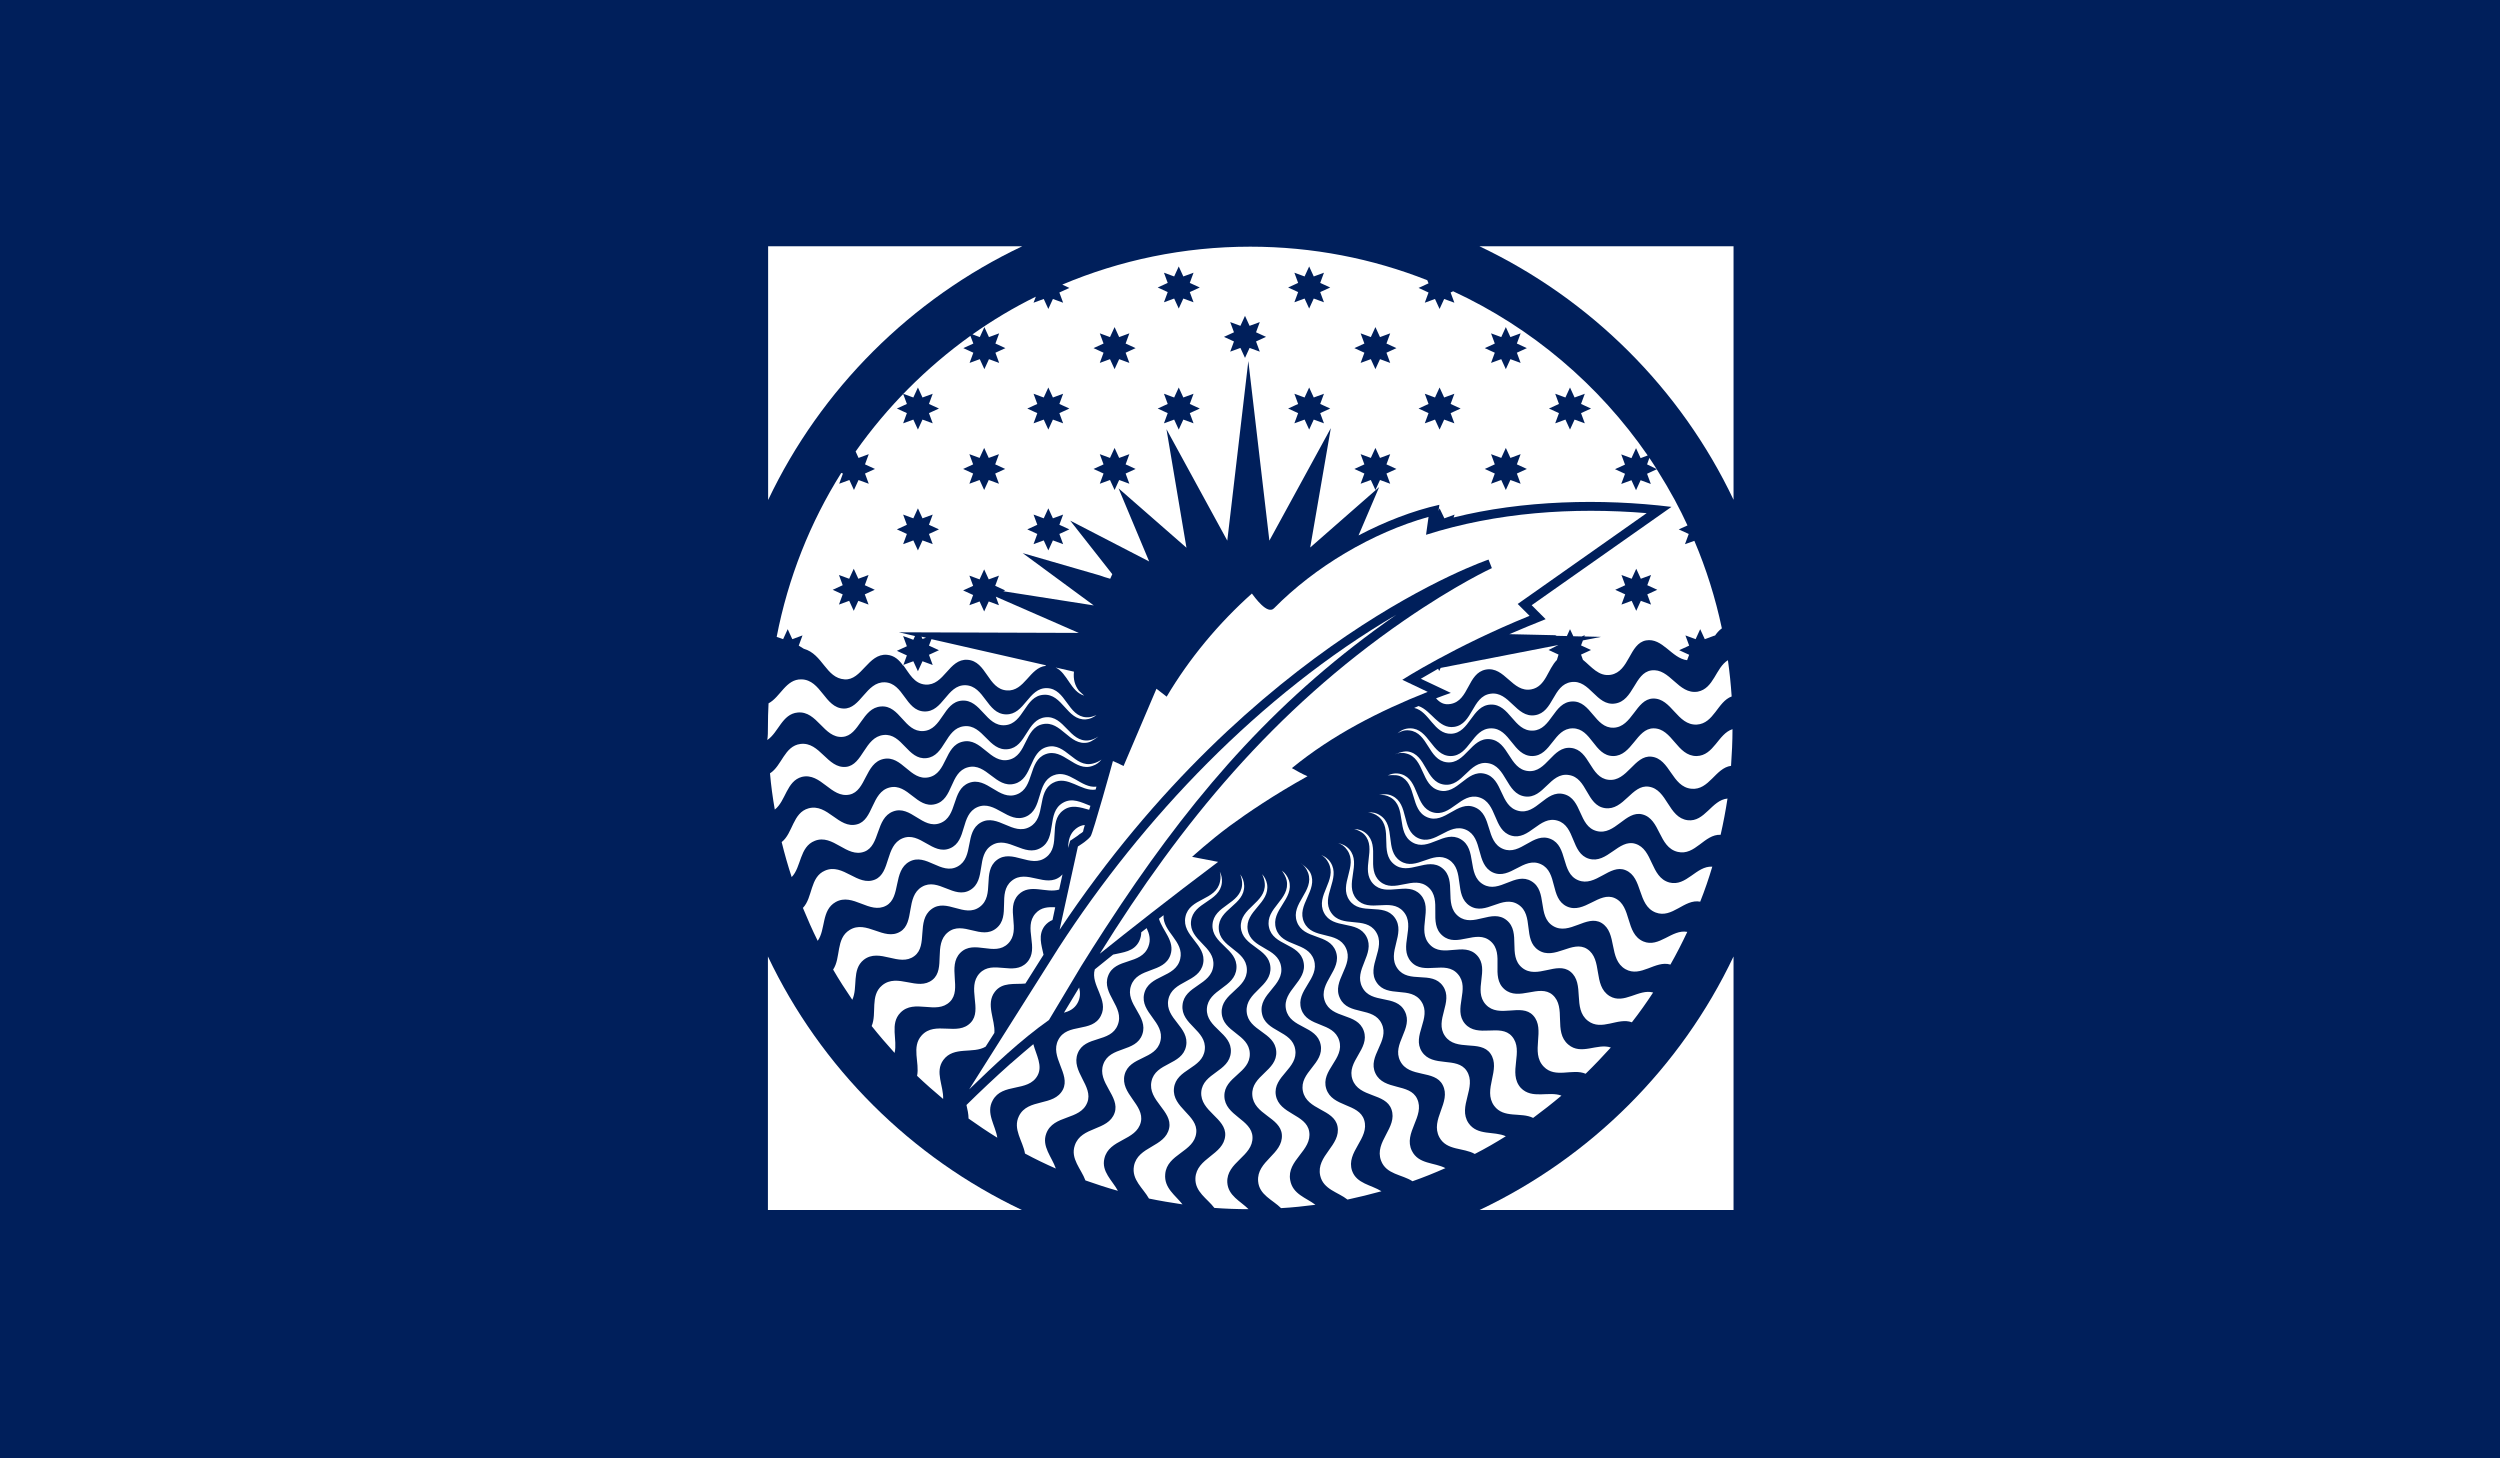 <?xml version="1.0" encoding="utf-8"?>
<!-- Generator: Adobe Illustrator 19.2.0, SVG Export Plug-In . SVG Version: 6.00 Build 0)  -->
<svg version="1.1" id="PABLO_DE_OLAVIDE_SEVILLA" xmlns="http://www.w3.org/2000/svg" xmlns:xlink="http://www.w3.org/1999/xlink"
	 x="0px" y="0px" viewBox="0 0 1200 700" style="enable-background:new 0 0 1200 700;" xml:space="preserve">
<rect x="0" y="0" width="1200" height="700" fill="#808080" stroke="none"/>
<style type="text/css">
	.st0{fill:#001F5B;}
	.st1{fill:#FFFFFF;}
</style>
<g id="FONDO_Pantone_281">
	<polyline class="st0" points="0,700 0,0 1200,0 1200,700 	"/>
</g>
<g id="LOGO_PABLO_OLAVIDE">
	<path class="st1" d="M520.4,333.9l-2.5-2.3c-2-2.6-2.8-5.6-2.4-9.2l-8.8-2C512.4,323.1,513.9,332,520.4,333.9z"/>
	<path class="st1" d="M490.7,118.2c-53.4,25.3-96.7,68.5-122,121.8V118.2H490.7z"/>
	<path class="st1" d="M710.2,580.8c53.4-25.3,96.6-68.4,121.9-121.7v121.7H710.2z"/>
	<path class="st1" d="M490.5,580.8H368.6V459.1C393.9,512.4,437.2,555.5,490.5,580.8z"/>
	<path class="st1" d="M832.1,239.9c-25.3-53.3-68.6-96.4-122-121.7h122V239.9z"/>
	<path class="st1" d="M368.6,349.3c0-3.9,0.1-7.8,0.3-11.7c5.7-3,8.3-11.7,15.8-11.5c9.5,0.2,11.2,13.7,20.2,14
		c8.2,0.3,10.8-12.9,19.8-12.6c9.1,0.4,9.9,13.6,18.9,14c9.1,0.4,10.8-12.8,19.8-12.6c9.2,0.3,10.2,13.7,19.4,14
		c9.1,0.3,10.8-12.9,19.8-12.6c9.1,0.3,9.9,13.6,18.9,14c1.7,0.1,3.2-0.4,4.8-1.1c-1.3,1.1-3.2,2-5.1,2.1
		c-9.1,0.6-11.2-12.5-20.3-11.8c-9.1,0.6-9.4,13.9-18.5,14.6c-9.2,0.7-11.5-12.5-20.7-11.8c-9,0.7-9.4,14-18.5,14.6
		s-11.2-12.5-20.3-11.8c-9.1,0.6-10.3,14-18.5,14.6c-9,0.7-12.1-12.6-21.5-11.7c-7.5,0.7-9.2,9.6-14.6,13.2
		C368.6,353.3,368.6,351.3,368.6,349.3z M442.3,305.6l2.2,0.5l-1.7,0.6L442.3,305.6z M747.3,316.8c-4.4,4.4-5.3,12.8-12.3,14.1
		c-9.1,1.7-12.7-11.2-21.8-9.5c-8.9,1.7-7.9,14.9-16.9,16.5c-3.3,0.6-5.3-0.8-7-2.7c2.4-0.9,4.7-1.8,7.1-2.6l-14.4-6.8
		c2.7-1.6,5.5-3.2,8.3-4.8l0.5,1.1l0.7-1.5l56.5-11l-4.7,2.4l4.8,2.2L747.3,316.8z M371.9,388.6c-1-5.7-1.8-11.5-2.3-17.4
		c5.7-3.6,6.9-13.1,14.6-14.1c9.4-1.2,12.9,11.9,21.9,11c8.1-0.9,8.9-14.3,18-15.3c9-1,11.6,12.1,20.6,11.1s8.9-14.2,18-15.3
		c9.2-1.1,11.9,12.1,21.1,11c9-1,8.9-14.3,18-15.3c9-1,11.6,12,20.6,11.1c1.8-0.2,3.3-0.9,4.8-1.9c0,0-3,2.5-5,2.9
		c-8.9,1.9-12.8-10.7-21.7-8.8c-8.9,1.9-7.4,15.1-16.3,17.1c-9,2-13.1-10.8-22.1-8.7c-8.9,2-7.4,15.2-16.3,17.1s-12.8-10.7-21.7-8.8
		c-8.9,1.9-8.3,15.4-16.3,17.1c-8.9,1.9-13.7-10.7-22.9-8.5C377.5,374.9,377.2,384.5,371.9,388.6z M380,421
		c-1.8-5.5-3.4-11.1-4.8-16.8c5.4-4.2,5.3-14.1,12.9-16.2c9.2-2.5,14.4,10,23.2,7.7c8-2,6.9-15.5,15.7-17.7
		c8.8-2.2,13.1,10.3,21.9,8c8.8-2.2,6.9-15.4,15.7-17.7c8.9-2.4,13.4,10.3,22.4,7.9c8.8-2.3,6.9-15.5,15.7-17.7
		c8.8-2.3,13.1,10.3,21.9,8c1.6-0.4,2.8-1,4.1-1.9c-1,1.3-2.4,2.4-4.2,3c-8.5,3.2-14.1-8.8-22.6-5.6c-8.5,3.2-5.3,16.1-13.8,19.3
		c-8.6,3.3-14.4-8.8-23-5.5c-8.5,3.3-5.3,16.1-13.8,19.3c-8.5,3.2-14.1-8.8-22.6-5.6c-8.5,3.2-6.1,16.4-13.8,19.3
		c-8.5,3.2-15-8.7-23.8-5.2C383.7,406.5,384.7,416.2,380,421z M392.5,451.6c-2.6-5.2-4.9-10.5-7.1-15.8c4.8-5,3.3-14.8,10.6-17.9
		c8.7-3.8,15.6,7.8,24,4.3c7.6-3.2,4.8-16.3,13.2-19.8c8.4-3.5,14.4,8.3,22.8,4.8s4.8-16.2,13.2-19.8c8.5-3.6,14.7,8.2,23.2,4.6
		c8.4-3.6,4.8-16.3,13.2-19.8c7.7-3.2,13.3,6.3,20.7,5.4l-0.4,1.4c-7,1.1-13.4-7.1-20.5-3.2c-8,4.4-3.1,16.7-11.1,21.1
		c-8.1,4.5-15.4-6.6-23.5-2.1c-8,4.5-3.1,16.7-11.1,21.1s-15.1-6.7-23.2-2.3c-8,4.4-3.9,17.1-11.1,21.1c-8,4.4-16-6.4-24.3-1.7
		C394.2,436.9,396.4,446.1,392.5,451.6z M409.1,479.9c-3.2-4.7-6.3-9.5-9.2-14.5c3.8-5.6,1.2-14.9,7.9-19c8.1-5.1,16.5,5.5,24.3,0.8
		c7.1-4.2,2.5-16.8,10.4-21.5s15.4,6.1,23.2,1.5c7.9-4.7,2.6-16.8,10.4-21.5c7.9-4.8,15.6,6.1,23.6,1.2c7.8-4.7,2.5-16.8,10.4-21.5
		c4.5-2.7,8.9-0.3,13.3,1.4l-0.6,1.9c-4.3-1.2-8.6-2.7-12.5,0.3c-7.4,5.5-0.8,17-8.2,22.5c-7.4,5.6-16.2-4.3-23.6,1.3
		c-7.3,5.6-0.8,17-8.2,22.5c-7.4,5.5-15.9-4.4-23.2,1.1c-7.4,5.5-1.5,17.5-8.2,22.5c-7.3,5.5-16.7-4.1-24.3,1.8
		C408.7,465.4,411.9,473.9,409.1,479.9z M452.7,527.5c-4.3-3.6-8.5-7.3-12.5-11.1c1.3-6.3-2.8-13.9,2.2-19.4
		c6.5-7.2,17.3,0.6,23.6-6.2c5.7-6.1-2.1-16.9,4.2-23.6c6.3-6.7,16.4,1.5,22.7-5.2s-2-16.8,4.2-23.6c2.6-2.9,6-3.1,9.4-2.9l-1.3,6.1
		c-1.4,0.6-2.7,1.5-3.8,2.9c-3.2,4.3-1.5,9.1-0.5,13.8l-8.7,13.8c-5.2,0.5-11.1-0.8-14.7,4c-4.5,5.9,0.3,13.5-0.2,19.7l-4.2,6.6
		c-6,3.6-15.3-0.4-20.3,6.4C448.6,514.5,453,521.3,452.7,527.5z M478.7,546.1c-4.7-2.9-9.3-6-13.8-9.2c0-2.1-0.5-4.3-1-6.5
		c6.5-6.4,13.9-13.4,21.1-19.8c0.4-0.3,0.9-0.7,1.3-1.1c3.3-2.9,6.6-5.7,9.7-8.3c1.4,5.2,4.6,10.4,2,15.1
		c-4.5,8.1-16.9,3.3-21.5,11.9C473.1,534.3,477.8,540.1,478.7,546.1z M518,474c0.6,2.5,0.6,5-0.8,7.5c-1.5,2.7-3.9,3.9-6.5,4.6
		L518,474z M506.8,560.9c-5-2.2-10-4.6-14.8-7.2c-1-6-6-11.7-2.9-18c4.3-8.7,16.8-4.4,21.1-12.7c3.8-7.5-6.5-15.7-2.2-23.9
		c4.3-8.3,16.2-3.2,20.4-11.5c4-7.7-5.1-14.7-2.9-22.3c2.9-2.4,5.8-4.7,8.8-7.1c4.8-1.1,10-1.4,12.5-6.4c0.7-1.5,1-2.9,1-4.3l2.6-2
		c1.3,2.8,2.1,5.6,0.8,8.9c-3.4,8.9-16,5.2-19.3,14c-3.3,8.7,8.1,14.9,4.6,23.6c-3.4,8.7-15.8,4.9-19.2,13.6s7.7,15.7,4.6,23.6
		c-3.4,8.7-16.3,5.7-19.7,14.9C499.9,550.3,504.9,555.3,506.8,560.9z M536.6,571.6c-5.3-1.5-10.5-3.2-15.6-5
		c-2-5.5-7.3-10.4-5.1-16.8c3.1-9.3,16-6.8,19.1-15.6c2.8-8-8.6-14.6-5.4-23.4s15.6-5.5,18.7-14.3c3.1-8.8-8.5-14.5-5.4-23.4
		c3.1-9,15.8-5.8,18.9-14.7c2.3-6.7-3.8-11.6-5.5-17.4l2.2-1.7c-0.5,8,10,12.5,8,21c-2.2,9.3-15.1,7.4-17.3,16.7
		c-2.1,9.1,10,13.6,7.8,22.7s-14.9,7.2-17.2,16.2c-2.2,9.1,9.7,14.4,7.8,22.7c-2.2,9.1-15.3,8-17.5,17.5
		C528.6,562.4,533.9,566.6,536.6,571.6z M567.6,578.1c-5.4-0.8-10.8-1.7-16.1-2.8c-2.8-5-8.4-9-7.2-15.6c1.8-9.6,15-9,16.9-18.2
		c1.7-8.3-10.4-13.2-8.5-22.4s14.7-7.7,16.6-16.9c1.9-9.2-10.3-13.2-8.5-22.4c1.8-9.3,14.8-8,16.7-17.3c1.8-9.2-10.4-13.2-8.5-22.4
		c1.9-9.2,14.7-7.7,16.6-16.9c0.4-1.8,0.3-3.3-0.1-4.8c0.8,1.5,1.2,3.4,1,5.3c-1,9.3-13.8,9.2-14.8,18.5s11.6,12,10.7,21.3
		c-0.9,9.5-14,9.5-14.8,19c-0.9,9.3,11.7,12,10.7,21.3s-13.8,9.2-14.8,18.6c-1,9.3,11.6,12.9,10.7,21.3
		c-0.9,9.3-14.1,10.1-14.9,19.9C558.7,570.3,564.2,573.7,567.6,578.1z M599.3,580.4c-5.5,0-11-0.2-16.4-0.6
		c-3.4-4.5-9.4-7.7-9.1-14.3c0.5-9.8,13.6-11.1,14.3-20.4c0.6-8.4-12.1-11.6-11.5-20.9c0.7-9.3,13.5-9.7,14.2-19.1
		c0.7-9.3-12-11.6-11.5-20.9c0.6-9.5,13.6-10,14.2-19.5c0.6-9.4-12.1-11.6-11.5-20.9s13.5-9.7,14.2-19.1c0.1-1.9-0.3-3.5-0.9-5
		c1.1,1.5,1.8,3.2,1.9,5.4c0.3,9.4-12.5,11.1-12.2,20.5s13.1,10.2,13.5,19.6c0.4,9.5-12.5,11.4-12.1,20.9
		c0.4,9.4,13.2,10.2,13.5,19.6c0.3,9.4-12.4,11.1-12.2,20.5s13.2,11.1,13.5,19.6c0.3,9.3-12.6,12-12.1,21.8
		C589.5,574,595.4,576.5,599.3,580.4z M631.4,578.3c-5.5,0.7-11,1.3-16.5,1.6c-4-4-10.5-6.3-11-12.9c-0.8-9.8,12-12.9,11.4-22.3
		c-0.6-8.4-13.6-9.7-14.2-19.1c-0.6-9.4,12.1-11.6,11.5-20.9c-0.6-9.4-13.5-9.7-14.2-19.1c-0.7-9.5,12.1-11.9,11.4-21.4
		c-0.7-9.3-13.5-9.7-14.2-19.1c-0.6-9.4,12.1-11.6,11.5-20.9c-0.1-1.7-0.7-3.4-1.3-4.6c1.2,1.3,2,2.8,2.4,4.8
		c1.5,9.2-10.8,12.8-9.3,22c1.6,9.2,14.4,8.2,16,17.4c1.7,9.4-10.9,13.1-9.2,22.5c1.6,9.2,14.5,8.2,16,17.4
		c1.6,9.2-10.8,12.8-9.3,22c1.6,9.2,14.6,9.1,16,17.4c1.6,9.2-10.9,13.7-9.1,23.4C620.5,573.3,627,574.9,631.4,578.3z M663.1,571.8
		c-5.4,1.5-10.8,2.8-16.3,4c-4.5-3.6-11.6-4.8-13.1-11.5c-2.1-9.6,10.1-14.5,8.3-23.7c-1.7-8.3-14.7-7.7-16.6-16.8
		c-1.9-9.2,10.4-13.2,8.5-22.4c-1.9-9.2-14.6-7.7-16.6-16.8c-2-9.3,10.4-13.5,8.4-22.8c-1.9-9.2-14.7-7.7-16.6-16.8
		c-1.9-9.2,10.4-13.2,8.5-22.4c-0.3-1.6-1.5-3.6-2.3-4.7c1.5,1.1,2.7,2.6,3.4,4.7c2.8,8.9-9,14.2-6.2,23.2c2.8,8.9,15.3,6.1,18.2,15
		c2.9,9-9,14.6-6.1,23.6c2.9,8.9,15.4,6,18.2,15c2.8,8.9-9,14.2-6.2,23.2c2.8,8.9,15.7,6.9,18.2,15c2.8,8.9-8.9,15.2-5.8,24.4
		C651.2,568.2,658.2,568.7,663.1,571.8z M693.8,560.7c-5.2,2.3-10.4,4.4-15.8,6.3c-5-3.3-12.6-3.2-15.1-9.9
		c-3.4-9.2,8.1-15.8,5-24.6c-2.8-8-15.6-5.5-18.7-14.3c-3.1-8.8,8.5-14.6,5.4-23.4s-15.5-5.5-18.7-14.3c-3.2-8.9,8.5-14.9,5.3-23.8
		c-3.2-8.8-15.6-5.5-18.7-14.3c-3.1-8.8,8.5-14.6,5.4-23.4c-0.8-2.2-2.1-3.7-3.6-4.7c0,0,3.6,2.4,4.7,4.7c3.9,8.4-7,15.4-3,23.8
		s16,3.8,20,12.2c4.1,8.5-7,15.7-2.8,24.2c4,8.4,16.1,3.8,20,12.2c4,8.4-7,15.4-3,23.8c4,8.4,16.5,4.6,20,12.2
		c4,8.4-6.8,16.3-2.5,25C680.9,558.9,688.5,557.9,693.8,560.7z M722.8,545.4c-4.8,3-9.8,5.9-14.9,8.5c-5.4-3.1-13.5-1.5-17-8
		c-4.6-8.6,5.9-16.8,1.6-25.1c-3.8-7.5-16.2-3.2-20.4-11.5s6.5-15.6,2.2-23.9c-4.2-8.3-16.1-3.2-20.4-11.5c-4.4-8.4,6.4-15.9,2-24.3
		c-4.3-8.2-16.2-3.2-20.4-11.5s6.5-15.6,2.2-23.9c-0.9-1.8-2.1-3-3.5-3.8c1.7,0.7,3.3,1.7,4.5,3.6c5,7.8-4.9,16.3,0.2,24
		c5.1,7.8,16.4,1.5,21.5,9.2c5.2,7.9-4.8,16.6,0.4,24.4c5.1,7.7,16.4,1.4,21.5,9.2c5.1,7.8-4.8,16.3,0.2,24
		c5.1,7.8,16.9,2.2,21.5,9.2c5.1,7.8-4.5,17.1,0.9,25.1C709.2,545.3,717.1,542.8,722.8,545.4z M749.5,525.9
		c-4.4,3.7-9,7.3-13.6,10.7c-5.8-2.9-14.1,0.4-18.7-5.8c-5.7-7.8,3.5-17.5-1.8-25.1c-4.8-6.8-16.5-0.8-21.8-8.4s4.3-16.4-1-24
		s-16.4-0.9-21.8-8.4c-5.5-7.7,4.2-16.7-1.3-24.4c-5.4-7.5-16.5-0.8-21.8-8.4s4.3-16.4-1-24c-1.3-1.9-2.6-2.8-4.4-3.4
		c2,0.4,3.8,1.2,5.4,3c6,7-2.6,16.8,3.4,23.8c6.1,7,16.4-0.9,22.5,6c6.2,7-2.5,17.1,3.7,24.1c6.1,6.9,16.5-1,22.5,6
		c6.1,7-2.6,16.8,3.4,23.8c6.1,7,17-0.3,22.5,6c6.1,7-2.2,17.6,4.3,24.8C735.4,527.8,743.4,523.6,749.5,525.9z M773.2,502.8
		c-3.9,4.3-7.9,8.5-12.1,12.6c-6.3-2.7-14.5,2.4-20.1-3.4c-6.7-6.9,1.1-17.9-5.1-24.6c-5.7-6.1-16.4,1.6-22.7-5.2
		c-6.3-6.8,2-16.9-4.2-23.6c-6.3-6.8-16.4,1.5-22.7-5.2c-6.5-6.8,1.9-17.2-4.5-24c-6.3-6.7-16.4,1.5-22.7-5.2
		c-6.3-6.8,2-16.9-4.2-23.6c-1.2-1.3-3.4-2.3-4.9-2.7c2,0.1,4,0.6,5.8,2.2c6.9,6.1-0.3,17,6.6,23c6.9,6,16.1-3.3,23.1,2.7
		c7.1,6.1-0.2,17.3,6.9,23.3c7,6,16.2-3.3,23.1,2.7c6.9,6-0.3,17,6.6,23c6.9,6,16.8-2.7,23.1,2.7c6.9,6,0.2,17.7,7.6,23.9
		C759,506.7,766.7,500.6,773.2,502.8z M793.5,476.4c-3.2,4.9-6.6,9.7-10.2,14.3c-6.7-2.5-14.5,4.4-21.1-0.7
		c-7.6-5.9-1.3-17.9-8.4-23.6c-6.5-5.2-16.1,3.9-23.2-1.9c-7.1-5.8-0.3-17-7.4-22.8c-7.1-5.8-16,3.8-23.2-1.9
		c-7.3-5.8-0.4-17.3-7.7-23.1c-7.2-5.7-16.1,3.9-23.2-1.9c-7.1-5.8-0.3-17-7.4-22.8c-1.6-1.3-3.3-1.9-5-2c1.9-0.2,3.9,0.1,5.8,1.4
		c7.7,5,2,16.9,9.7,21.9s15.5-5.5,23.3-0.6c7.8,5,2.2,17.1,10,22.1c7.7,4.9,15.6-5.6,23.3-0.6s2,16.9,9.7,21.9s16.3-5.1,23.3-0.6
		c7.7,5,2.6,17.5,10.8,22.6C779.5,482.3,786.6,474.5,793.5,476.4z M809.9,447.3c-2.5,5.3-5.2,10.6-8.1,15.7
		c-7.2-2.2-14.2,6.4-21.6,2.2c-8.3-4.8-3.7-17.5-11.5-22.2c-7.1-4.2-15.4,6.2-23.2,1.5s-2.5-16.8-10.4-21.5
		c-7.8-4.7-15.3,6.1-23.2,1.5c-8-4.7-2.7-17-10.8-21.7c-7.9-4.6-15.4,6.2-23.2,1.5c-7.9-4.7-2.5-16.8-10.4-21.5
		c-1.9-1.1-3.7-1.4-5.5-1.2c2-0.5,4.1-0.6,6.2,0.4c8.3,3.8,4.2,16.4,12.5,20.3c8.3,3.8,14.6-7.7,23-4c8.4,3.8,4.5,16.6,12.9,20.5
		c8.3,3.7,14.7-7.8,23-4s4.2,16.4,12.5,20.3c8.3,3.8,15.5-7.4,23-4c8.3,3.8,4.9,17,13.7,20.8C796.4,455.1,802.5,445.9,809.9,447.3z
		 M821.9,416c-1.7,5.7-3.6,11.3-5.8,16.8c-7.6-1.5-13.4,8.3-21.4,5.2c-8.9-3.5-6-16.8-14.4-20.3c-7.6-3.2-14.4,8.3-22.8,4.8
		c-8.4-3.5-4.8-16.3-13.2-19.8s-14.4,8.2-22.8,4.8c-8.6-3.5-5-16.5-13.6-20c-8.4-3.5-14.4,8.3-22.8,4.8c-8.4-3.5-4.8-16.3-13.2-19.8
		c-2-0.8-5.8-0.3-5.8-0.3c2-0.9,4.1-1.3,6.5-0.6c8.7,2.6,6.4,15.7,15.1,18.3c8.7,2.6,13.5-9.7,22.2-7.2c8.9,2.6,6.7,15.8,15.5,18.4
		c8.7,2.5,13.5-9.8,22.2-7.2s6.4,15.7,15.1,18.3c8.7,2.6,14.3-9.6,22.2-7.2c8.7,2.6,7.2,16.1,16.4,18.6
		C809.5,425.7,814.2,415.5,821.9,416z M829.2,383.3c-0.9,5.9-2,11.7-3.3,17.4c-7.8-0.4-12.2,10.2-20.6,8.2c-9.3-2.2-8.2-15.8-17-18
		c-8-2-13.1,10.3-21.9,8c-8.8-2.3-6.9-15.4-15.7-17.7c-8.8-2.3-13.1,10.2-21.9,8c-9-2.2-7.2-15.6-16.1-17.8
		c-8.8-2.2-13.1,10.3-21.9,8c-8.8-2.3-6.9-15.4-15.7-17.7c-2.1-0.6-4-0.3-5.6,0.4c0,0,3.8-1.7,6.2-1.4c9,1.3,8.4,14.6,17.4,15.9
		s12-11.6,21-10.3c9.1,1.3,8.7,14.7,17.9,16c9,1.2,12-11.7,21-10.3c9,1.3,8.4,14.6,17.4,15.9s12.9-11.5,21-10.3
		c9,1.3,9.3,14.9,18.7,16.1C818.3,394.7,821.6,384,829.2,383.3z M831.6,350c0,5.9-0.3,11.8-0.7,17.6c-7.5,1-10.5,11.8-19,11
		c-9.5-0.9-10.2-14.4-19.2-15.4c-8.2-0.9-11.6,12.1-20.6,11.1s-8.9-14.3-18-15.3c-9-1-11.6,12-20.6,11.1
		c-9.2-0.9-9.2-14.4-18.4-15.3c-9-0.9-11.6,12.1-20.6,11.1s-8.9-14.3-18-15.3c-2.3-0.3-4.1,0.4-5.7,1.4c1.7-1.5,3.6-2.4,6.1-2.4
		c9.1,0,10.3,13.2,19.4,13.3c9.1,0,10.3-13.2,19.4-13.3c9.2-0.1,10.6,13.3,19.8,13.3c9.1-0.1,10.3-13.3,19.4-13.3
		c9.1,0,10.3,13.2,19.4,13.3c9.1,0,11.2-13.3,19.4-13.3c9.1,0,11.2,13.4,20.7,13.3C822.7,362.7,824.7,352.2,831.6,350z M829.4,316.9
		c0.8,5.7,1.4,11.5,1.8,17.4c-6.8,2.5-8.5,13-16.7,13.5c-9.5,0.5-12.1-12.8-21.1-12.5c-8.2,0.3-9.9,13.7-18.9,14
		s-10.8-12.9-19.8-12.6c-9.1,0.3-9.9,13.6-18.9,14c-9.2,0.4-11.1-12.9-20.3-12.5c-9.1,0.4-9.9,13.6-18.9,14
		c-8.3,0.3-10.5-10.8-17.8-12.4l2.1-0.9c6.2,2.1,9.6,11.1,17.1,10c9-1.3,8.5-14.6,17.4-15.9c9.1-1.4,12.3,11.7,21.4,10.3
		c9-1.4,8.4-14.6,17.4-15.9s12,11.6,21,10.3c9-1.3,9.3-14.7,17.4-15.9c9-1.3,12.9,11.7,22.3,10.2
		C822.7,330.5,823.5,320.5,829.4,316.9z M510,419.7l-1.6,7.3c-6.3,1.9-14-3.1-19.5,2.4c-6.5,6.6,1.5,17-5,23.5s-16.3-2.1-22.9,4.4
		c-6.5,6.5,0.9,17.6-5,23.5c-6.5,6.5-17.1-1.6-23.8,5.3c-5.2,5.3-1.3,13-2.8,19.3c-3.8-4.2-7.5-8.5-11-12.9c2.6-6.1-0.9-14.6,5-19.5
		c7.4-6.2,17.1,3,24.2-2.7c6.5-5.2,0.2-17,7.4-22.8c7.2-5.8,16,3.9,23.2-1.9s0.3-17,7.4-22.8c7.2-5.9,16.3,3.7,23.5-2.2
		C509.4,420.3,509.7,420,510,419.7z M519.3,399.7c-0.7,0.4-1.4,0.9-2.1,1.5c-1,0.7-2.1,1.4-2.8,1.9l-0.3,0.2l-0.4,0.2l-1,3.5
		c0.1-3.5,0.7-6.8,3.7-9.2c1.4-1.1,2.8-1.7,4.3-1.8c-0.5,1.7-0.8,2.8-0.8,3.1C519.9,399.1,519.7,399.4,519.3,399.7z"/>
	<path class="st1" d="M503.5,489.6c-13.7,9.7-26.2,21.6-38.3,33.3l42.9-67.9c40.3-62.2,96.6-121.5,162.1-159.9
		c-55.8,38.8-94.6,83.1-131.9,138.7C526.8,451,519,463.7,519,463.7L503.5,489.6z"/>
	<path class="st1" d="M627.6,372.6c-2.6-1.1-5-2.5-7.5-3.9c19.4-15.9,42-27.4,65.2-36.6l-12.2-5.8c0,0,25.1-16.1,61.1-30.7l-5.7-5.7
		l61.9-43.6c-35.4-2.9-71.9-0.4-105.9,10.4l1.2-8.6c-27.1,7.6-54.6,24-74.2,43.9c-3.2,3.2-9.2-5.3-10.6-7.1
		c-16,14.3-30,31.1-40.9,49.5l-4.9-3.8l-15.8,37.1c0,0-3.3-1.7-4.6-2.2l-0.5-0.2c0,0.2-9.6,34.7-10.7,36.1c-1.3,1.8-4.2,3.7-6.1,4.9
		l-8.8,40c93.2-139.7,205.6-177.6,205.9-177.7l1.6,4.1c0,0-17,7.8-42.1,25.1c-62.6,43.2-106.9,97-146.1,160
		c13.6-10.9,34-27,56.8-44.1l-12.5-2.4c0,0,8.3-7.6,18-14.8C598.9,390.1,611.6,381.5,627.6,372.6z"/>
	<path class="st1" d="M503.2,186l-2.2,4.8l-4.9-1.8l1.8,4.9l-4.8,2.2l4.8,2.2l-1.8,4.9l4.9-1.8l2.2,4.8l2.2-4.8l4.9,1.8l-1.8-4.9
		l4.8-2.2l-4.8-2.2l1.8-4.9l-4.9,1.8L503.2,186z M383.4,309.9l1.8-4.9l-4.9,1.8l-2.2-4.8l-2.2,4.8l-3.1-1.1
		c5.5-28.4,16.1-55,31-78.7l0.8,0.3l-1.8,4.9l4.9-1.8l2.2,4.8l2.2-4.8l4.9,1.8l-1.8-4.9l4.8-2.2l-4.8-2.2l1.8-4.9l-4.9,1.8l-1.4-3.1
		c15.1-21.4,33.8-40.2,55.1-55.5l1.4,3.7l-4.8,2.2l4.8,2.2l-1.8,4.9l4.9-1.8l2.2,4.8l2.2-4.8l4.9,1.8l-1.8-4.9l4.8-2.2l-4.8-2.2
		l1.8-4.9l-4.9,1.8l-2.2-4.8l-2.2,4.8l-3.5-1.3c9.6-6.8,19.8-12.9,30.4-18.1l-1.1,2.9l4.9-1.8l2.2,4.8l2.2-4.8l4.9,1.8l-1.8-4.9
		l4.8-2.2l-3.4-1.6c27.7-11.7,58.2-18.2,90.2-18.2c30,0,58.7,5.7,85,16.1l0.6,1.5l-4.8,2.2l4.8,2.2l-1.8,4.9l4.9-1.8l2.2,4.8
		l2.2-4.8l4.9,1.8l-1.8-4.9l1.2-0.6c37.8,17.5,70,44.9,93.4,78.8l-3.4,1.3l-2.2-4.8l-2.2,4.8l-4.9-1.8l1.8,4.9l-4.8,2.2l4.8,2.2
		l-1.8,4.9l4.9-1.8l2.2,4.8l2.2-4.8l4.9,1.8l-1.8-4.9l4.7-2.2l-4.7-2.3l1.1-3.1c1.2,1.7,2.3,3.5,3.4,5.2
		c7.2,11.5,11.2,19.2,14.9,27.2l-4.2,1.9l4.8,2.2l-1.8,4.9l4.5-1.6c5.7,13.4,10.1,27.4,13.2,42c-1.4,1-2.5,2.3-3.5,3.8l0.2-0.4
		l-4.9,1.8l-2.2-4.8l-2.2,4.8L809,305l1.8,4.9l-4.8,2.2l4.8,2.2l-1,2.6c-7.4-0.9-11.8-10.9-19.7-9.5c-8.1,1.5-7.9,14.9-16.9,16.5
		c-5.8,1-9.3-3.9-13.4-7.2l-0.9-2.5l4.8-2.2l-4.8-2.2l0.9-2.4l8.7-1.7l-8-0.2l0.2-0.6l-1.5,0.6l-4-0.1l-1.6-3.4l-1.5,3.3l-4.9-0.1
		l-0.7-0.3l-22-0.5c5.8-2.5,11.6-4.9,17.4-7.2l-6.7-6.7l67.1-47.2c-33.3-4.1-71.5-3.2-104.6,5.1l0.5-1.4l-4.9,1.8L691,244l-0.5,1.2
		l0.4-2.9c-12.9,2.9-26.2,8.1-38.8,14.7l9.9-23.2l-33.1,29l9.9-57.3l-29.5,54l-10.1-86.2l-10.1,86.2L559.9,206l9.6,56.9l-32.6-28.5
		l14.7,35.1l-37.9-19.6l20.2,25.7l-1,2.2l-2.7-0.8l-2.3-0.8l-37-10.7l34.1,25.1l-43.4-6.8l0.9-0.4l-4.8-2.2l1.8-4.9l-4.9,1.8
		l-2.2-4.8l-2.2,4.8l-4.9-1.8l1.8,4.9l-4.8,2.2l4.8,2.2l-1.8,4.9l4.9-1.8l2.2,4.8l2.2-4.8l4.9,1.8l-1.5-4.1l39.8,17.4l-86.3-0.3
		l7.7,1.8l-0.8,1.8l-4.9-1.8l1.8,4.9l-4.8,2.2l4.8,2.2l-1.8,4.9c-1.9-2.7-4.2-4.9-7.8-5.2c-9-0.7-12.1,12.4-20.3,11.8
		c-9-0.6-10.4-12.1-19.6-14.7L383.4,309.9z M444.2,328.6c-5.4-0.4-7.7-5.3-10.7-9.4l4.9-1.8l2.2,4.8l2.2-4.8l4.9,1.8l-1.8-4.9
		l4.8-2.2l-4.8-2.2l1.2-3.1l54.8,12.5l0.1,0.3c-7.8,0.8-10.2,12.4-18.7,11.8c-9.2-0.6-9.7-14.1-18.9-14.7
		C455.4,316.1,453.3,329.2,444.2,328.6z M753.6,186l-2.2,4.8l-4.9-1.8l1.8,4.9l-4.8,2.2l4.8,2.2l-1.8,4.9l4.9-1.8l2.2,4.8l2.2-4.8
		l4.9,1.8l-1.8-4.9l4.8-2.2l-4.8-2.2l1.8-4.9l-4.9,1.8L753.6,186z M785.4,273l-2.2,4.8l-4.9-1.8l1.8,4.9l-4.8,2.2l4.8,2.2l-1.8,4.9
		l4.9-1.8l2.2,4.8l2.2-4.8l4.9,1.8l-1.8-4.9l4.8-2.2l-4.8-2.2l1.8-4.9l-4.9,1.8L785.4,273z M722.8,215l-2.2,4.8l-4.9-1.8l1.8,4.9
		l-4.8,2.2l4.8,2.2l-1.8,4.9l4.9-1.8l2.2,4.8l2.2-4.8l4.9,1.8l-1.8-4.9l4.8-2.2l-4.8-2.2l1.8-4.9l-4.9,1.8L722.8,215z M722.8,157
		l-2.2,4.8l-4.9-1.8l1.8,4.9l-4.8,2.2l4.8,2.2l-1.8,4.9l4.9-1.8l2.2,4.8l2.2-4.8l4.9,1.8l-1.8-4.9l4.8-2.2l-4.8-2.2l1.8-4.9
		l-4.9,1.8L722.8,157z M691,186l-2.2,4.8l-4.9-1.8l1.8,4.9l-4.8,2.2l4.8,2.2l-1.8,4.9l4.9-1.8l2.2,4.8l2.2-4.8l4.9,1.8l-1.8-4.9
		l4.8-2.2l-4.8-2.2l1.8-4.9l-4.9,1.8L691,186z M660.2,215l-2.2,4.8l-4.9-1.8l1.8,4.9l-4.8,2.2l4.8,2.2l-1.8,4.9l4.9-1.8l2.2,4.8
		l2.2-4.8l4.9,1.8l-1.8-4.9l4.8-2.2l-4.8-2.2l1.8-4.9l-4.9,1.8L660.2,215z M660.2,157l-2.2,4.8l-4.9-1.8l1.8,4.9l-4.8,2.2l4.8,2.2
		l-1.8,4.9l4.9-1.8l2.2,4.8l2.2-4.8l4.9,1.8l-1.8-4.9l4.8-2.2l-4.8-2.2l1.8-4.9l-4.9,1.8L660.2,157z M628.4,186l-2.2,4.8l-4.9-1.8
		l1.8,4.9l-4.8,2.2l4.8,2.2l-1.8,4.9l4.9-1.8l2.2,4.8l2.2-4.8l4.9,1.8l-1.8-4.9l4.8-2.2l-4.8-2.2l1.8-4.9l-4.9,1.8L628.4,186z
		 M565.8,186l-2.2,4.8l-4.9-1.8l1.8,4.9l-4.8,2.2l4.8,2.2l-1.8,4.9l4.9-1.8l2.2,4.8l2.2-4.8l4.9,1.8l-1.8-4.9l4.8-2.2l-4.8-2.2
		l1.8-4.9l-4.9,1.8L565.8,186z M597.6,151.6l-2.2,4.8l-4.9-1.8l1.8,4.9l-4.8,2.2l4.8,2.2l-1.8,4.9l4.9-1.8l2.2,4.8l2.2-4.8l4.9,1.8
		l-1.8-4.9l4.8-2.2l-4.8-2.2l1.8-4.9l-4.9,1.8L597.6,151.6z M628.4,127.9l-2.2,4.8l-4.9-1.8l1.8,4.9l-4.8,2.2l4.8,2.2l-1.8,4.9
		l4.9-1.8l2.2,4.8l2.2-4.8l4.9,1.8l-1.8-4.9l4.8-2.2l-4.8-2.2l1.8-4.9l-4.9,1.8L628.4,127.9z M503.2,244l-2.2,4.8l-4.9-1.8l1.8,4.9
		l-4.8,2.2l4.8,2.2l-1.8,4.9l4.9-1.8l2.2,4.8l2.2-4.8l4.9,1.8l-1.8-4.9l4.8-2.2l-4.8-2.2l1.8-4.9l-4.9,1.8L503.2,244z M440.6,186
		l-2.2,4.8l-4.9-1.8l1.8,4.9l-4.8,2.2l4.8,2.2l-1.8,4.9l4.9-1.8l2.2,4.8l2.2-4.8l4.9,1.8l-1.8-4.9l4.8-2.2l-4.8-2.2l1.8-4.9
		l-4.9,1.8L440.6,186z M535,157l-2.2,4.8l-4.9-1.8l1.8,4.9l-4.8,2.2l4.8,2.2l-1.8,4.9l4.9-1.8l2.2,4.8l2.2-4.8l4.9,1.8l-1.8-4.9
		l4.8-2.2l-4.8-2.2l1.8-4.9l-4.9,1.8L535,157z M565.8,127.9l-2.2,4.8l-4.9-1.8l1.8,4.9l-4.8,2.2l4.8,2.2l-1.8,4.9l4.9-1.8l2.2,4.8
		l2.2-4.8l4.9,1.8l-1.8-4.9l4.8-2.2l-4.8-2.2l1.8-4.9l-4.9,1.8L565.8,127.9z M535,215l-2.2,4.8l-4.9-1.8l1.8,4.9l-4.8,2.2l4.8,2.2
		l-1.8,4.9l4.9-1.8l2.2,4.8l2.2-4.8l4.9,1.8l-1.8-4.9l4.8-2.2l-4.8-2.2l1.8-4.9l-4.9,1.8L535,215z M472.4,215l-2.2,4.8l-4.9-1.8
		l1.8,4.9l-4.8,2.2l4.8,2.2l-1.8,4.9l4.9-1.8l2.2,4.8l2.2-4.8l4.9,1.8l-1.8-4.9l4.8-2.2l-4.8-2.2l1.8-4.9l-4.9,1.8L472.4,215z
		 M440.6,244l-2.2,4.8l-4.9-1.8l1.8,4.9l-4.8,2.2l4.8,2.2l-1.8,4.9l4.9-1.8l2.2,4.8l2.2-4.8l4.9,1.8l-1.8-4.9l4.8-2.2l-4.8-2.2
		l1.8-4.9l-4.9,1.8L440.6,244z M409.8,273l-2.2,4.8l-4.9-1.8l1.8,4.9l-4.8,2.2l4.8,2.2l-1.8,4.9l4.9-1.8l2.2,4.8l2.2-4.8l4.9,1.8
		l-1.8-4.9l4.8-2.2l-4.8-2.2l1.8-4.9l-4.9,1.8L409.8,273z"/>
</g>
</svg>
